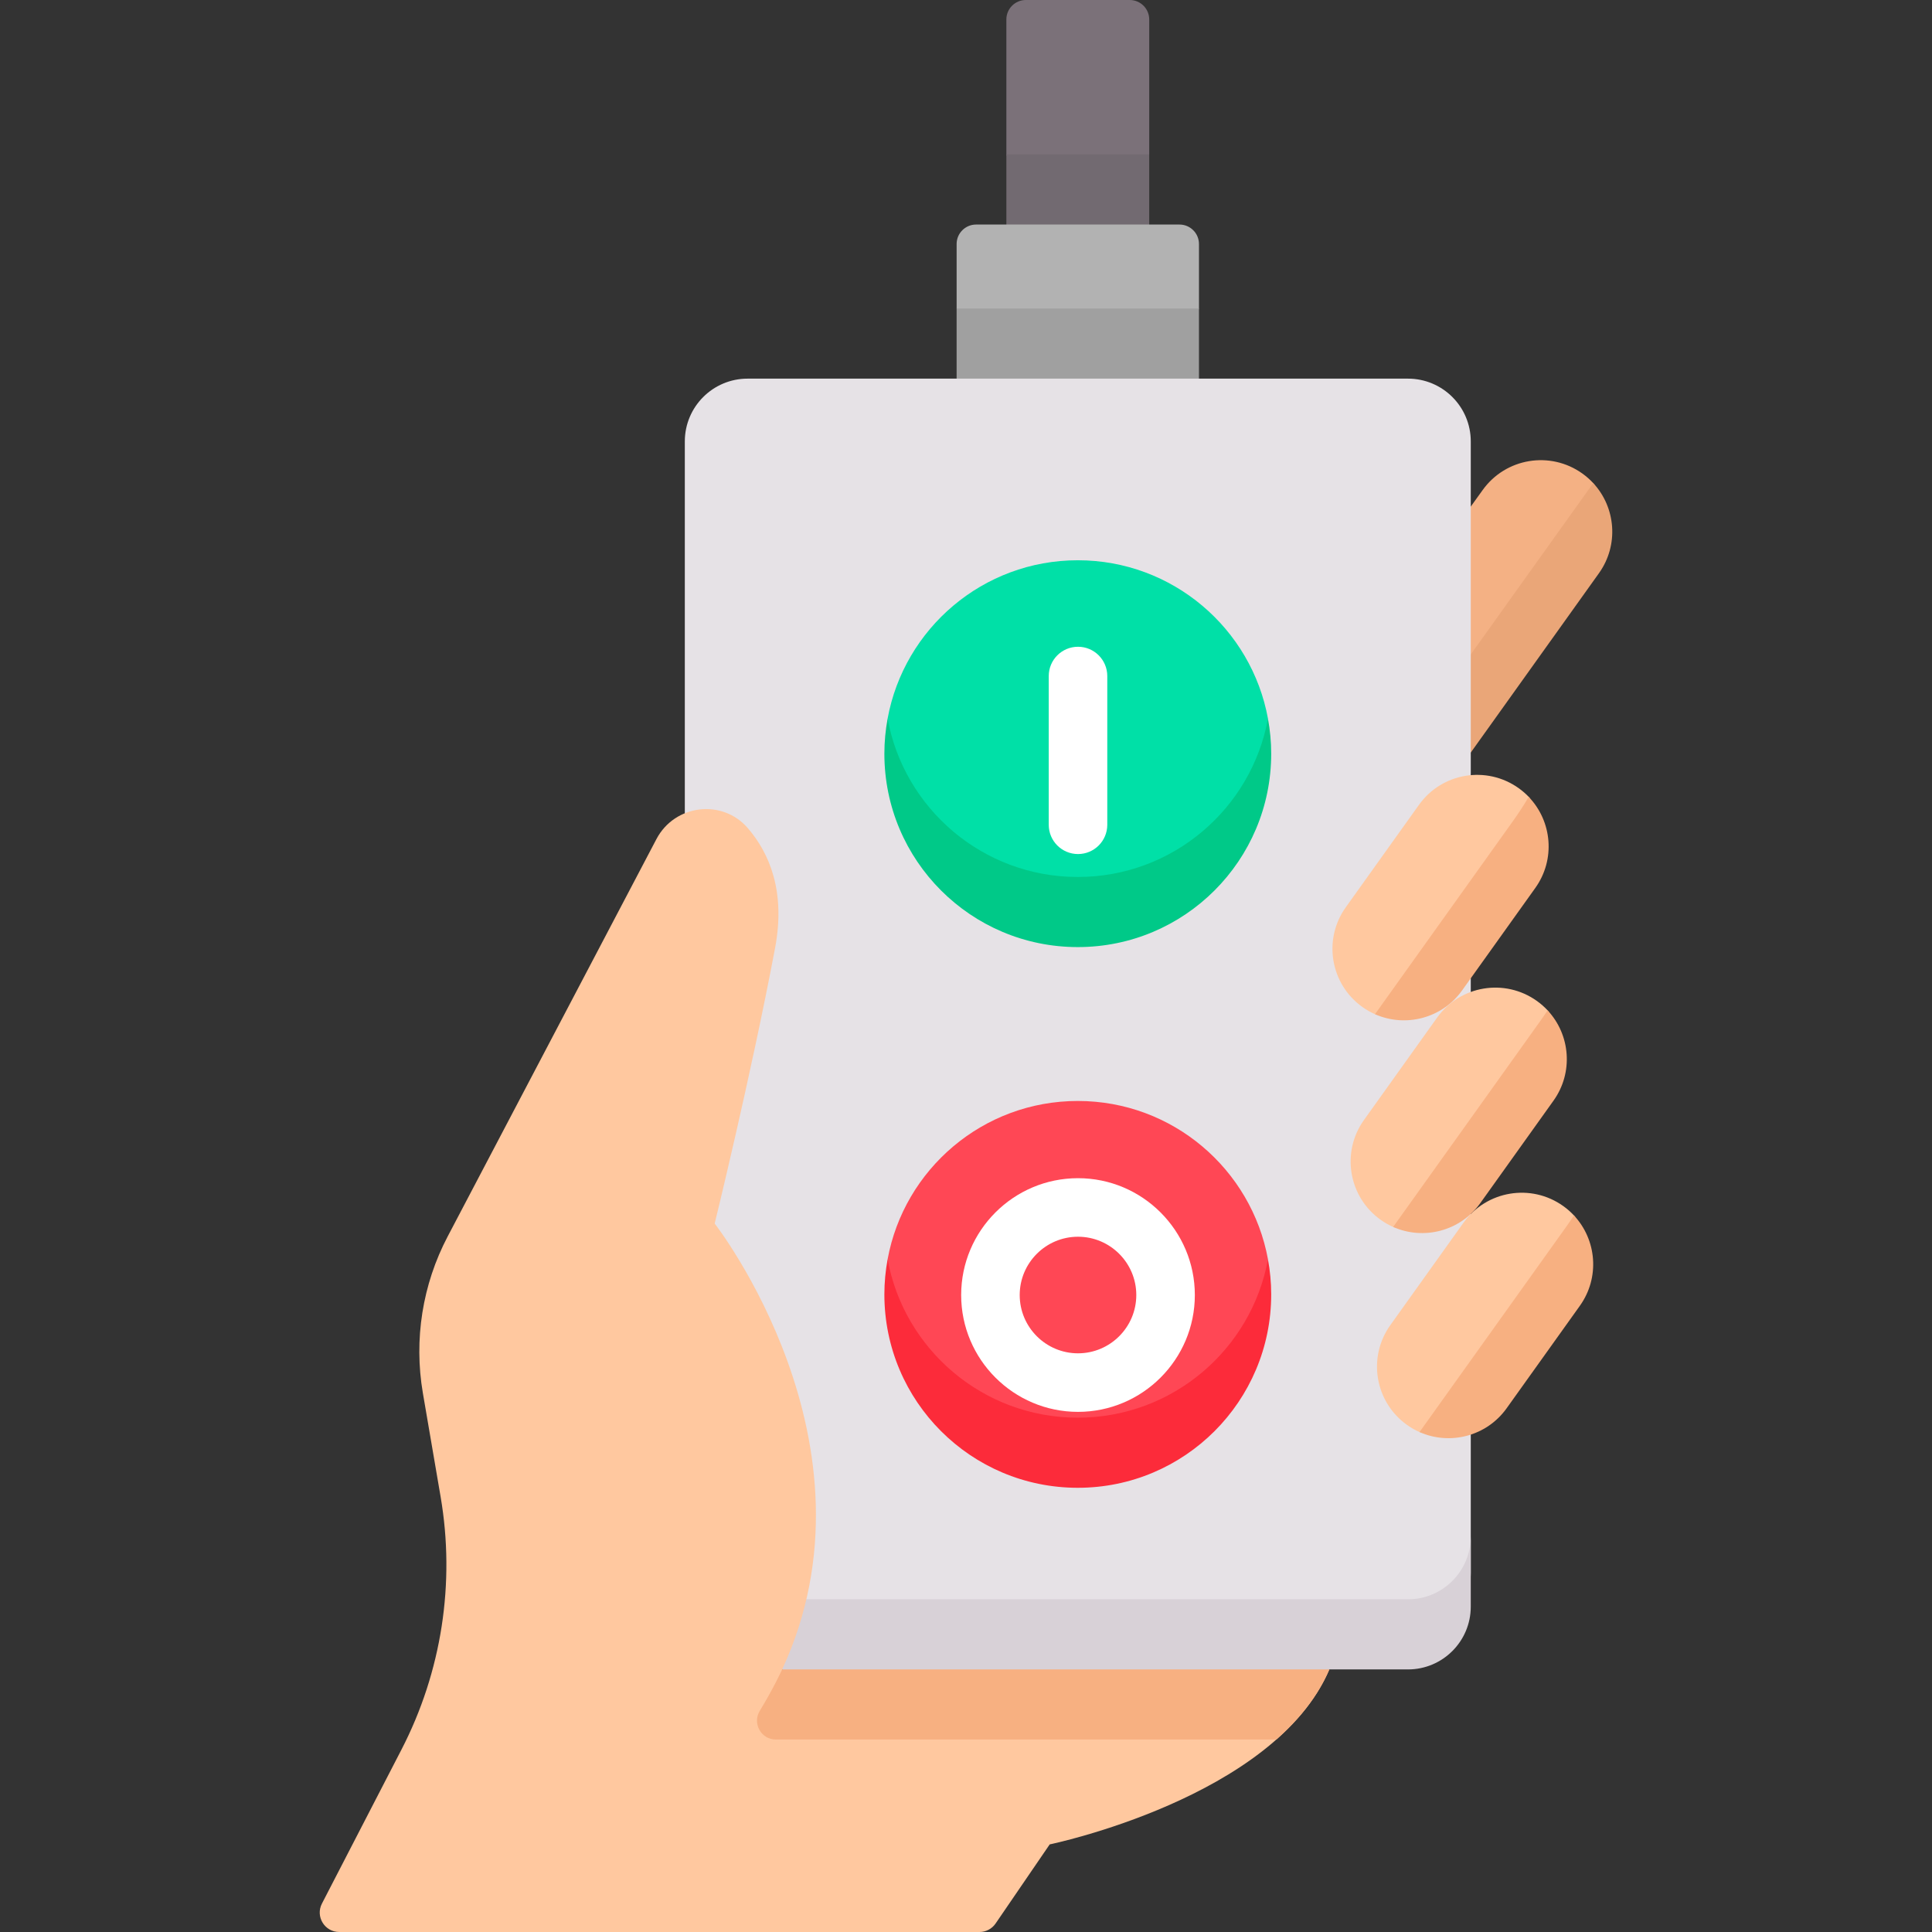 <svg xmlns="http://www.w3.org/2000/svg" id="Capa_1" height="512" viewBox="0 0 512 512" width="512"><rect x="0" y="0" width="512" height="512" fill="#333333" stroke="none"/><g><g><path d="m419.336 125.483c-8.513-6.082-20.345-4.112-26.427 4.401l-5.793 8.047.005 46.571s41.096-50.024 35.104-56.48c-.859-.924-1.823-1.777-2.889-2.539z" fill="#f4b184"></path><path d="m387.122 177.134v26.008l36.614-51.231c5.321-7.447 4.479-17.432-1.513-23.888z" fill="#eaa678"></path><path d="m299.395 0h-27.537c-2.85 0-5.161 2.311-5.161 5.161v35.764l9 27.581h19.86l9-27.581v-35.764c-.001-2.85-2.312-5.161-5.162-5.161z" fill="#7b7179"></path><path d="m266.696 40.925h37.86v27.581h-37.86z" fill="#726a71"></path><path d="m308.739 109.344h-46.225l-9-27.581v-17.096c0-2.85 2.311-5.161 5.161-5.161h53.902c2.85 0 5.161 2.311 5.161 5.161v17.096z" fill="#b2b2b2"></path><path d="m253.514 81.763h64.225v27.581h-64.225z" fill="#a0a0a0"></path><path d="m373.128 433.413h-175.003c-9.191 0-16.641-7.451-16.641-16.641v-299.787c0-9.191 7.451-16.642 16.641-16.642h175.003c9.191 0 16.642 7.451 16.642 16.642v299.787c-.001 9.191-7.452 16.641-16.642 16.641z" fill="#e6e2e6"></path><path d="m373.128 423.833h-175.003c-9.191 0-16.641-7.451-16.641-16.641v18.581c0 9.191 7.451 16.641 16.641 16.641h9.154l14.336 11.173h110.037l20.643-11.173h20.832c9.191 0 16.642-7.451 16.642-16.641v-18.581c0 9.19-7.451 16.641-16.641 16.641z" fill="#d8d1d7"></path><path d="m207.279 442.414c27.751-59.785-17.88-118.159-17.88-118.159s9.583-39.013 16.005-73.025c2.829-14.983-1.494-25.113-7.216-31.758-6.774-7.866-19.399-6.294-24.227 2.896l-55.325 105.312c-6.688 12.731-8.998 27.31-6.573 41.485l4.707 27.51c3.911 22.862.269 46.376-10.375 66.983l-21.08 40.812c-1.775 3.435.718 7.53 4.585 7.53h169.68c1.704 0 3.298-.841 4.26-2.247l14.342-20.968s59.561-12.286 74.113-46.371l-20.643 11.173h-110.037z" fill="#ffc89f"></path><g><path d="m207.279 442.414s-2.299 5.048-5.911 10.938c-2.051 3.344.321 7.643 4.244 7.643h132.631c6.01-5.302 11.013-11.465 14.052-18.581z" fill="#f7b081"></path></g><path d="m285.624 148.476c-25.134 0-46.028 18.096-50.401 41.966 0 0 .956 46.702 50.462 46.702s50.34-46.702 50.34-46.702c-4.374-23.87-25.267-41.966-50.401-41.966z" fill="#00e0a7"></path><path d="m285.624 232.409c-25.134 0-46.028-18.096-50.401-41.966-.552 3.014-.855 6.116-.855 9.29 0 28.308 22.948 51.257 51.257 51.257s51.257-22.948 51.257-51.257c0-3.174-.303-6.276-.856-9.29-4.375 23.87-25.268 41.966-50.402 41.966z" fill="#00c988"></path><path d="m285.624 291.768c-25.134 0-46.028 18.096-50.401 41.966 0 0 .956 46.702 50.462 46.702s50.34-46.702 50.34-46.702c-4.374-23.871-25.267-41.966-50.401-41.966z" fill="#ff4755"></path><path d="m285.624 375.7c-25.134 0-46.028-18.096-50.401-41.966-.552 3.014-.855 6.116-.855 9.29 0 28.308 22.948 51.257 51.257 51.257s51.257-22.948 51.257-51.257c0-3.174-.303-6.276-.856-9.29-4.375 23.87-25.268 41.966-50.402 41.966z" fill="#fc2b3a"></path><path d="m372.853 377.604c1.064.76 2.18 1.395 3.33 1.906 8.051 3.581 46.979-50.902 40.982-57.358-.857-.922-1.819-1.772-2.883-2.533-8.513-6.083-20.345-4.112-26.428 4.401l-19.403 27.156c-6.082 8.513-4.111 20.345 4.402 26.428z" fill="#ffc89f"></path><path d="m417.121 322.109c-.65.981-1.317 1.961-2.015 2.938l-38.916 54.466c8.049 3.576 17.769 1.136 23.089-6.31l19.403-27.156c5.336-7.466 4.474-17.483-1.561-23.938z" fill="#f7b081"></path><path d="m365.862 323.246c1.064.76 2.18 1.395 3.33 1.906 8.051 3.581 46.979-50.902 40.982-57.358-.857-.922-1.819-1.772-2.883-2.533-8.513-6.082-20.345-4.112-26.428 4.401l-19.403 27.156c-6.081 8.513-4.111 20.345 4.402 26.428z" fill="#ffc89f"></path><path d="m410.135 267.755c-.659.987-1.332 1.973-2.035 2.957l-38.9 54.443c8.049 3.576 17.769 1.136 23.09-6.31l19.403-27.156c5.333-7.465 4.473-17.479-1.558-23.934z" fill="#f7b081"></path><g><path d="m361.047 266.865c1.064.76 2.18 1.395 3.33 1.906 8.051 3.581 46.958-51.147 40.76-57.593-.8-.832-1.688-1.602-2.661-2.298-8.513-6.083-20.345-4.112-26.428 4.401l-19.403 27.156c-6.082 8.514-4.111 20.346 4.402 26.428z" fill="#ffc89f"></path></g><path d="m405.128 211.188c-1.268 2.14-2.658 4.285-4.178 6.411l-36.565 51.176c8.049 3.576 17.769 1.136 23.089-6.31l19.403-27.156c5.387-7.54 4.447-17.675-1.749-24.121z" fill="#f7b081"></path></g><g fill="#fff"><path d="m285.684 226.333c4.285 0 7.757-3.473 7.757-7.757v-39.42c0-4.284-3.473-7.757-7.757-7.757s-7.757 3.473-7.757 7.757v39.42c0 4.284 3.473 7.757 7.757 7.757z"></path><path d="m285.682 374.158c17.073 0 30.963-13.89 30.963-30.963s-13.89-30.963-30.963-30.963-30.963 13.89-30.963 30.963c.001 17.073 13.891 30.963 30.963 30.963zm0-46.412c8.519 0 15.448 6.93 15.448 15.448 0 8.519-6.93 15.449-15.448 15.449-8.519 0-15.449-6.93-15.449-15.449.001-8.518 6.931-15.448 15.449-15.448z"></path></g></g></svg>